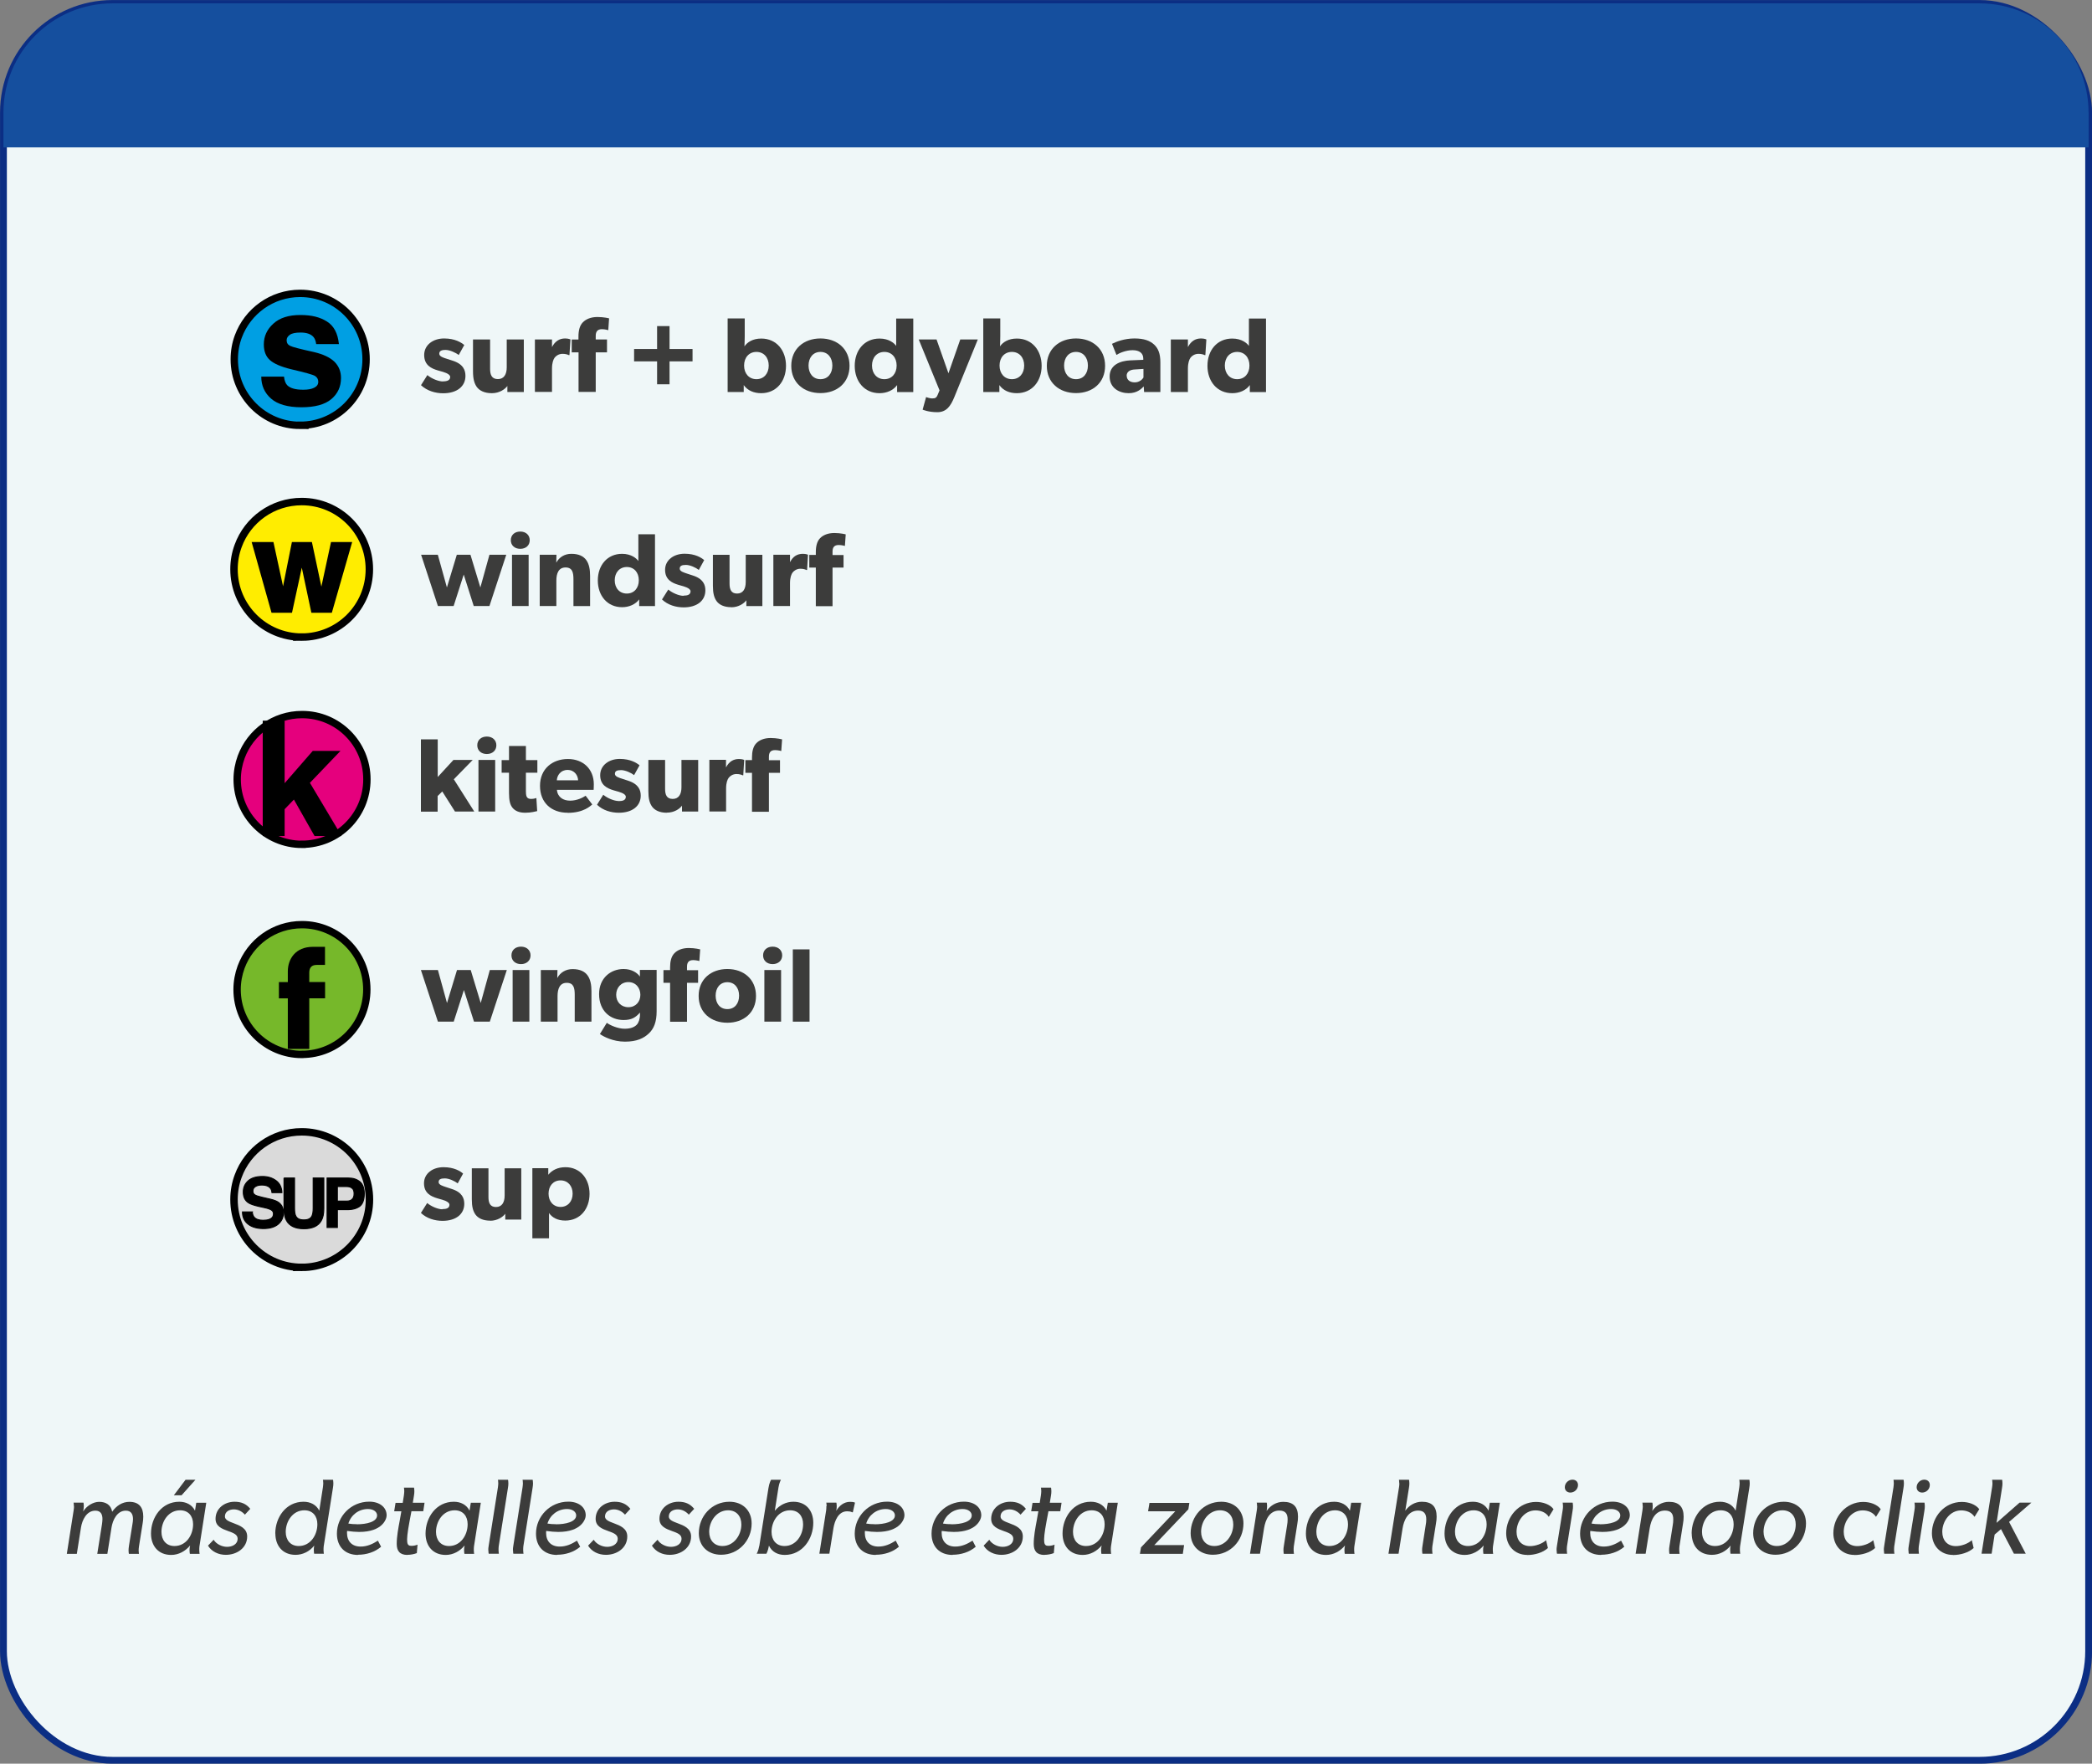 <?xml version="1.0" encoding="UTF-8"?><svg id="Capa_2" data-name="Capa 2" xmlns="http://www.w3.org/2000/svg" viewBox="0 0 230.12 194"><rect x="0" y="0" width="230.12" height="194" fill="#808080" stroke="none"/><defs><style>
      .cls-1 {
        fill: #3c3c3b;
      }

      .cls-2 {
        fill: #e5007d;
      }

      .cls-3 {
        stroke-width: .27px;
      }

      .cls-3, .cls-4, .cls-5, .cls-6 {
        fill: none;
        stroke: #000;
      }

      .cls-4 {
        stroke-width: .81px;
      }

      .cls-5 {
        stroke-width: .82px;
      }

      .cls-7 {
        fill: #154f9e;
      }

      .cls-8 {
        fill: #ffed00;
      }

      .cls-9 {
        fill: #eff7f8;
        stroke: #0b2e84;
        stroke-miterlimit: 10;
        stroke-width: .75px;
      }

      .cls-6 {
        stroke-width: .11px;
      }

      .cls-10 {
        fill: #76b82a;
      }

      .cls-11 {
        fill: #009fe3;
      }

      .cls-12 {
        fill: #dadada;
      }
    </style></defs><g id="Capa_2-2" data-name="Capa 2"><rect class="cls-9" x=".38" y=".38" width="229.37" height="193.25" rx="12" ry="12"/><g><path class="cls-11" d="m33.02 46.78c4.01 0 7.25-3.25 7.25-7.26s-3.25-7.25-7.25-7.25c-3.13 0-5.79 1.98-6.81 4.75c-.29.78-.44 1.63-.44 2.51c0 4.01 3.25 7.26 7.26 7.26"/><path class="cls-4" d="m33.02 46.78c4.01 0 7.25-3.25 7.25-7.26s-3.25-7.25-7.25-7.25c-3.13 0-5.79 1.98-6.81 4.75c-.29.78-.44 1.63-.44 2.51c0 4.01 3.25 7.26 7.26 7.26z"/><path d="m31.24 41.43c.05.44.17.75.35.94c.32.33.9.5 1.77.5c.51 0 .91-.07 1.2-.22c.3-.15.45-.36.45-.65c0-.28-.12-.49-.35-.64c-.23-.15-1.12-.39-2.66-.75c-1.1-.27-1.88-.61-2.32-1.01c-.44-.4-.66-.97-.66-1.72c0-.88.35-1.65 1.05-2.28c.7-.64 1.69-.95 2.96-.95s2.18.24 2.94.72c.76.48 1.19 1.3 1.31 2.48h-2.5c-.04-.32-.13-.57-.28-.76c-.28-.34-.76-.51-1.43-.51c-.56 0-.95.08-1.19.25c-.24.17-.35.37-.35.59c0 .29.12.49.38.62c.25.13 1.13.36 2.64.69c1.01.24 1.75.59 2.24 1.06c.48.48.72 1.08.72 1.79c0 .95-.35 1.72-1.06 2.32c-.71.6-1.81.9-3.29.9s-2.62-.32-3.34-.95c-.72-.63-1.08-1.44-1.08-2.42h2.5z"/><g><path class="cls-1" d="m48.72 41.95c.47 0 .8-.12.8-.49s-.84-.57-1.06-.63l-.31-.09c-.72-.21-1.49-.58-1.49-1.69s.98-1.82 2.19-1.82s1.89.45 2.22.72l-.61 1.1c-.33-.26-.99-.56-1.45-.56s-.69.12-.69.42s.45.44.84.56l.62.2c1.2.38 1.42 1.07 1.42 1.68c0 1.15-.93 1.91-2.45 1.91c-.87 0-1.78-.27-2.44-.89l.7-1.11c.47.4 1.24.7 1.71.7z"/><path class="cls-1" d="m54.1 43.25c-.83 0-1.36-.29-1.65-.68c-.28-.4-.42-.9-.42-1.74v-3.49h1.88v3.23c0 .67.19 1.13.86 1.13s.97-.53.97-1.29v-3.07h1.88v5.78h-1.81v-.66c-.26.35-.87.79-1.7.79z"/><path class="cls-1" d="m60.72 37.34v.82s.01 0 .01 0c.33-.63.81-.93 1.43-.93c.39 0 .59.11.59.11l-.11 1.72h-.08c-.11-.06-.35-.14-.68-.14c-.42 0-.73.23-.87.42c-.14.19-.29.56-.29 1.21v2.56h-1.88v-5.77h1.88z"/><path class="cls-1" d="m62.89 38.77v-1.42h.74v-.32c0-.65.13-1.21.47-1.56c.34-.36.89-.6 1.62-.6s1.28.15 1.28.15l-.09 1.3s-.36-.11-.69-.11c-.55 0-.69.32-.69.75v.38h1.24v1.42h-1.24v4.35h-1.89v-4.35h-.74z"/><path class="cls-1" d="m72.28 38.39v-2.52h1.37v2.52h2.53v1.36h-2.53v2.52h-1.37v-2.52h-2.53v-1.36h2.53z"/><path class="cls-1" d="m81.92 35.03v1.95c0 .36-.02.85-.03 1.12c.31-.46.92-.86 1.85-.86c1.67 0 2.72 1.3 2.72 3s-1.06 3.01-2.73 3.01c-.79 0-1.49-.28-1.92-.89v.76s-1.77 0-1.77 0v-8.09h1.88zm2.64 5.18c0-.89-.54-1.5-1.35-1.5s-1.36.61-1.36 1.5s.55 1.5 1.36 1.5s1.35-.61 1.35-1.5z"/><path class="cls-1" d="m90.25 37.23c1.83 0 3.2 1.15 3.2 3.01s-1.37 3-3.2 3s-3.21-1.14-3.21-3s1.38-3.01 3.21-3.01zm1.31 2.98c0-.86-.49-1.5-1.31-1.5s-1.31.65-1.31 1.5s.48 1.5 1.31 1.5s1.31-.64 1.31-1.5z"/><path class="cls-1" d="m98.68 42.36c-.43.59-1.16.89-1.93.89c-1.68 0-2.73-1.31-2.73-3.01s1.05-3 2.73-3c1.06 0 1.64.53 1.83.81v-3.01h1.88v8.09h-1.78v-.76zm-.05-2.15c0-.89-.54-1.5-1.35-1.5s-1.36.61-1.36 1.5s.55 1.5 1.36 1.5s1.35-.61 1.35-1.5z"/><path class="cls-1" d="m102.58 43.82c.21 0 .41 0 .56-.38l.21-.5l-2.29-5.6h1.96l1.31 3.72l1.3-3.72h1.93l-2.58 6.33c-.42 1.03-.89 1.67-1.88 1.67s-1.61-.28-1.61-.28l.38-1.38s.41.15.69.15z"/><path class="cls-1" d="m110.03 35.03v1.95c0 .36-.02.85-.03 1.12c.31-.46.92-.86 1.86-.86c1.66 0 2.72 1.3 2.72 3s-1.06 3.01-2.73 3.01c-.79 0-1.49-.28-1.92-.89v.76s-1.77 0-1.77 0v-8.09h1.88zm2.63 5.18c0-.89-.54-1.5-1.35-1.5s-1.36.61-1.36 1.5s.55 1.5 1.36 1.5s1.35-.61 1.35-1.5z"/><path class="cls-1" d="m118.36 37.23c1.83 0 3.2 1.15 3.2 3.01s-1.37 3-3.2 3s-3.21-1.14-3.21-3s1.38-3.01 3.21-3.01zm1.31 2.98c0-.86-.49-1.5-1.31-1.5s-1.31.65-1.31 1.5s.48 1.5 1.31 1.5s1.31-.64 1.31-1.5z"/><path class="cls-1" d="m124.16 43.25c-1.02 0-2.1-.55-2.1-1.84s1.19-1.72 2.25-1.77l1.45-.06v-.13c0-.61-.43-.93-1.18-.93s-1.48.33-1.77.52l-.49-1.22c.49-.25 1.4-.59 2.47-.59s1.7.25 2.16.67c.45.42.69.99.69 1.96v3.26h-1.79l-.04-.61c-.25.25-.72.74-1.65.74zm-.22-1.91c0 .45.36.72.88.72s.84-.33.96-.53v-.95l-.93.06c-.58.02-.92.27-.92.7z"/><path class="cls-1" d="m130.67 37.34v.82s.01 0 .01 0c.33-.63.81-.93 1.43-.93c.39 0 .59.11.59.11l-.11 1.72h-.08c-.11-.06-.35-.14-.68-.14c-.42 0-.73.23-.87.42c-.14.19-.29.56-.29 1.21v2.57h-1.88v-5.78h1.88z"/><path class="cls-1" d="m137.48 42.36c-.43.59-1.16.89-1.93.89c-1.68 0-2.73-1.31-2.73-3.01s1.05-3 2.73-3c1.06 0 1.64.53 1.83.81v-3.01h1.88v8.09h-1.78v-.76zm-.04-2.15c0-.89-.54-1.5-1.35-1.5s-1.36.61-1.36 1.5s.55 1.5 1.36 1.5s1.35-.61 1.35-1.5z"/></g></g><path class="cls-7" d="m229.74 12.37c0-6.63-5.37-12-12-12h-205.36c-6.63 0-12 5.38-12 12v3.84h229.37v-3.84z"/><g><g><path class="cls-12" d="m33.19 139.41c4.11 0 7.45-3.34 7.45-7.46s-3.33-7.45-7.45-7.45c-3.21 0-5.95 2.03-6.99 4.87c-.3.8-.46 1.67-.46 2.58c0 4.12 3.33 7.46 7.45 7.46"/><path class="cls-5" d="m33.19 139.41c4.11 0 7.45-3.34 7.45-7.46s-3.33-7.45-7.45-7.45c-3.21 0-5.95 2.03-6.99 4.87c-.3.8-.46 1.67-.46 2.58c0 4.12 3.33 7.46 7.45 7.46z"/><path d="m27.75 133.33c.03.25.1.44.21.56c.19.22.51.34.97.34c.27 0 .49-.03.66-.09c.33-.11.49-.32.49-.63c0-.18-.08-.32-.24-.42c-.16-.09-.41-.18-.75-.25l-.59-.13c-.58-.13-.98-.27-1.19-.42c-.37-.25-.55-.64-.55-1.18c0-.49.18-.89.54-1.22c.36-.32.88-.48 1.58-.48c.58 0 1.07.15 1.49.46c.4.3.62.74.64 1.32h-1.09c-.03-.33-.17-.56-.44-.7c-.18-.09-.4-.14-.68-.14c-.3 0-.54.06-.72.18c-.18.12-.26.28-.26.49s.08.34.26.44c.11.07.36.14.72.23l.95.22c.43.1.74.23.94.39c.33.26.49.63.49 1.11s-.19.91-.57 1.24c-.39.33-.93.49-1.63.49s-1.28-.16-1.69-.49c-.41-.32-.62-.77-.62-1.34h1.09z"/><path class="cls-6" d="m27.75 133.33c.03.25.1.44.21.56c.19.22.51.34.97.34c.27 0 .49-.03.66-.09c.33-.11.49-.32.49-.63c0-.18-.08-.32-.24-.42c-.16-.09-.41-.18-.75-.25l-.59-.13c-.58-.13-.98-.27-1.19-.42c-.37-.25-.55-.64-.55-1.18c0-.49.18-.89.54-1.22c.36-.32.88-.48 1.58-.48c.58 0 1.07.15 1.49.46c.4.3.62.74.64 1.32h-1.09c-.03-.33-.17-.56-.44-.7c-.18-.09-.4-.14-.68-.14c-.3 0-.54.06-.72.18c-.18.12-.26.28-.26.49s.08.34.26.44c.11.07.36.14.72.23l.95.22c.43.1.74.23.94.39c.33.26.49.63.49 1.11s-.19.91-.57 1.24c-.39.33-.93.49-1.63.49s-1.28-.16-1.69-.49c-.41-.32-.62-.77-.62-1.34h1.09z"/><path d="m31.23 129.58h1.17v3.34c0 .37.04.65.13.82c.14.31.44.45.9.45s.76-.15.89-.45c.08-.17.13-.45.13-.82v-3.34h1.17v3.34c0 .58-.09 1.03-.28 1.35c-.33.59-.97.89-1.91.89s-1.58-.3-1.91-.89c-.19-.32-.28-.77-.28-1.35v-3.34z"/><path class="cls-6" d="m31.23 129.58h1.17v3.34c0 .37.04.65.13.82c.14.31.44.45.9.45s.76-.15.89-.45c.08-.17.13-.45.13-.82v-3.34h1.17v3.34c0 .58-.09 1.03-.28 1.35c-.33.59-.97.89-1.91.89s-1.58-.3-1.91-.89c-.19-.32-.28-.77-.28-1.35v-3.34z"/><path d="m39.6 132.66c-.32.26-.78.4-1.37.4h-1.12v1.96h-1.13v-5.44h2.33c.54 0 .96.14 1.29.42c.32.28.47.71.47 1.31c0 .64-.16 1.09-.47 1.36m-.87-1.97c-.13-.12-.34-.18-.6-.18h-1.02v1.6h1.02c.27 0 .47-.06.6-.2c.15-.13.22-.33.22-.62s-.07-.48-.22-.61"/><path class="cls-6" d="m39.6 132.66c-.32.26-.78.4-1.37.4h-1.12v1.96h-1.13v-5.44h2.33c.54 0 .96.14 1.29.42c.32.28.47.71.47 1.31c0 .64-.16 1.09-.47 1.36zm-.87-1.96c-.13-.12-.34-.18-.6-.18h-1.02v1.6h1.02c.27 0 .47-.06.6-.2c.15-.13.22-.33.22-.62s-.07-.48-.22-.61z"/></g><g><path class="cls-1" d="m48.66 133c.46 0 .78-.11.78-.48s-.82-.56-1.03-.62l-.31-.09c-.7-.21-1.46-.57-1.46-1.65s.96-1.77 2.14-1.77s1.84.43 2.16.7l-.59 1.08c-.32-.25-.96-.55-1.42-.55s-.68.11-.68.41s.44.42.82.55l.61.2c1.17.37 1.39 1.04 1.39 1.64c0 1.12-.9 1.87-2.39 1.87c-.85 0-1.74-.26-2.38-.87l.69-1.09c.46.39 1.21.69 1.67.69z"/><path class="cls-1" d="m53.92 134.27c-.81 0-1.33-.28-1.61-.66c-.28-.39-.41-.88-.41-1.69v-3.41h1.83v3.16c0 .65.18 1.1.83 1.1s.95-.51.95-1.26v-3h1.83v5.64h-1.76v-.64c-.25.34-.85.77-1.66.77z"/><path class="cls-1" d="m60.31 128.5v.72c.4-.49 1.03-.83 1.89-.83c1.62 0 2.65 1.27 2.65 2.93s-1.03 2.94-2.67 2.94c-.83 0-1.43-.31-1.79-.83v2.78h-1.83v-7.71h1.74zm2.68 2.8c0-.87-.54-1.46-1.33-1.46s-1.32.6-1.32 1.46s.54 1.46 1.32 1.46s1.33-.59 1.33-1.46z"/></g></g><g><g><path class="cls-8" d="m33.19 70.08c4.11 0 7.44-3.34 7.44-7.46s-3.33-7.45-7.44-7.45c-3.21 0-5.95 2.02-6.99 4.87c-.3.8-.46 1.67-.46 2.58c0 4.12 3.34 7.46 7.45 7.46"/><path class="cls-5" d="m33.19 70.08c4.11 0 7.44-3.34 7.44-7.46s-3.33-7.45-7.44-7.45c-3.21 0-5.95 2.02-6.99 4.87c-.3.8-.46 1.67-.46 2.58c0 4.12 3.34 7.46 7.45 7.46z"/><polygon points="32.22 59.76 34.2 59.76 35.35 65.17 36.52 59.76 38.56 59.76 36.4 67.27 34.36 67.27 33.2 61.8 32.01 67.27 29.97 67.27 27.86 59.76 29.97 59.76 31.14 65.15 32.22 59.76"/><polygon class="cls-3" points="32.22 59.76 34.2 59.76 35.35 65.17 36.52 59.76 38.56 59.76 36.4 67.27 34.36 67.27 33.2 61.8 32.01 67.27 29.97 67.27 27.86 59.76 29.97 59.76 31.14 65.15 32.22 59.76"/></g><g><path class="cls-1" d="m48.16 61.02l1 3.6l1.09-3.6h1.5l1.09 3.6l1-3.6h1.85l-1.85 5.64h-1.73l-1.1-3.46l-1.11 3.46h-1.73l-1.85-5.64h1.85z"/><path class="cls-1" d="m57.23 58.47c.62 0 1.04.39 1.04.95c0 .57-.42.95-1.04.95s-1.04-.38-1.04-.95s.42-.95 1.04-.95zm.92 2.55v5.64h-1.83v-5.64h1.83z"/><path class="cls-1" d="m61.21 61.02l-.02.87c.34-.63.95-.97 1.66-.97c1.64 0 2.06 1.05 2.06 2.42v3.33h-1.83v-2.94c0-.74-.11-1.31-.87-1.31s-1.01.64-1.01 1.45v2.79h-1.83v-5.64s1.83 0 1.83 0z"/><path class="cls-1" d="m70.32 65.92c-.42.57-1.13.87-1.89.87c-1.64 0-2.67-1.28-2.67-2.94s1.03-2.93 2.67-2.93c1.03 0 1.6.52 1.79.79v-2.94h1.83v7.9h-1.74v-.74zm-.05-2.09c0-.87-.53-1.46-1.32-1.46s-1.33.6-1.33 1.46c0 .87.54 1.46 1.33 1.46s1.32-.59 1.32-1.46z"/><path class="cls-1" d="m75.18 65.52c.46 0 .78-.11.78-.48s-.82-.56-1.03-.62l-.31-.09c-.7-.21-1.46-.57-1.46-1.65s.96-1.77 2.14-1.77s1.84.43 2.16.7l-.59 1.08c-.32-.25-.96-.55-1.42-.55s-.68.11-.68.41s.44.42.82.55l.61.2c1.17.37 1.39 1.04 1.39 1.64c0 1.12-.9 1.87-2.39 1.87c-.85 0-1.74-.26-2.38-.87l.69-1.09c.46.39 1.21.69 1.67.69z"/><path class="cls-1" d="m80.44 66.79c-.81 0-1.33-.28-1.61-.66c-.28-.39-.41-.88-.41-1.69v-3.41h1.83v3.16c0 .65.18 1.1.83 1.1s.95-.51.95-1.26v-3h1.83v5.64h-1.76v-.64c-.25.34-.85.77-1.66.77z"/><path class="cls-1" d="m86.9 61.02v.8s.01 0 .01 0c.32-.62.79-.9 1.4-.9c.38 0 .57.1.57.1l-.1 1.68h-.08c-.1-.06-.34-.14-.66-.14c-.41 0-.71.23-.85.41c-.14.18-.29.55-.29 1.18v2.51h-1.83v-5.64h1.83z"/><path class="cls-1" d="m89.02 62.42v-1.38h.72v-.31c0-.63.13-1.18.46-1.52c.33-.35.87-.58 1.58-.58s1.25.15 1.25.15l-.09 1.27s-.35-.1-.68-.1c-.54 0-.68.31-.68.73v.37h1.21v1.38h-1.21v4.25h-1.84v-4.25h-.72z"/></g></g><g><path class="cls-1" d="m8.13 165.68c0-.25-.04-.39-.04-.39h1.09s.04.13.04.38c0 .14-.03.37-.07.59c.36-.6 1.09-1.06 1.76-1.06c.74 0 1.29.33 1.43 1.09c.44-.64 1.1-1.09 1.89-1.09c1.06 0 1.53.6 1.53 1.62c0 .24-.02.47-.06.7l-.41 2.57c-.02.15-.04.31-.04.44c0 .25.04.39.04.39h-1.11s-.04-.13-.04-.38c0-.14.02-.33.05-.53l.38-2.36c.03-.18.06-.37.06-.54c0-.53-.19-.94-.79-.94c-.96 0-1.44 1.03-1.57 1.84l-.46 2.91h-1.11l.52-3.27c.02-.18.05-.37.05-.55c0-.53-.19-.93-.78-.93c-.97 0-1.45 1.03-1.58 1.84l-.46 2.91h-1.1l.75-4.78c.03-.18.04-.32.04-.45z"/><path class="cls-1" d="m20.85 170.53c0-.13.01-.34.06-.53c-.51.62-1.26 1.04-2.08 1.04c-1.4 0-2.22-.98-2.22-2.35c0-1.77 1.17-3.5 3.11-3.5c.74 0 1.39.31 1.73.98l.14-.87h1.1l-.75 4.79c-.02.13-.02.28-.02.44c0 .25.04.39.04.39h-1.07s-.04-.13-.04-.38zm.39-2.87c0-.88-.5-1.53-1.43-1.53c-1.27 0-2.05 1.2-2.05 2.38c0 .88.51 1.55 1.43 1.55c1.29 0 2.05-1.21 2.05-2.39zm.26-4.89l-1.53 1.71h-.85l1.29-1.71h1.1z"/><path class="cls-1" d="m24.98 170.15c.54 0 1.16-.26 1.16-.9c0-.46-.49-.64-1.03-.83c-.66-.24-1.4-.51-1.4-1.35c0-1.13.97-1.88 2.09-1.88c.72 0 1.27.21 1.73.78l-.59.64c-.31-.35-.74-.58-1.21-.58s-.99.22-.99.78c0 .38.45.55.96.74c.69.26 1.49.56 1.49 1.46c0 1.26-1.13 2.02-2.35 2.02c-.78 0-1.54-.33-1.96-1.01l.62-.65c.29.48.92.78 1.47.78z"/><path class="cls-1" d="m30.28 168.69c0-1.77 1.17-3.5 3.11-3.5c.74 0 1.39.31 1.73.98l.4-2.56c.02-.18.04-.32.04-.45c0-.25-.04-.39-.04-.39h1.11s.04.13.04.38c0 .14-.01.33-.05.54l-1.01 6.39c-.02.15-.02.31-.02.44c0 .25.04.39.04.39h-1.07s-.04-.13-.04-.38c0-.12 0-.31.05-.51h-.01c-.51.64-1.26 1.01-2.05 1.01c-1.4 0-2.22-.98-2.22-2.35zm4.63-1.03c0-.88-.5-1.53-1.43-1.53c-1.27 0-2.05 1.2-2.05 2.38c0 .88.51 1.55 1.43 1.55c1.29 0 2.05-1.21 2.05-2.39z"/><path class="cls-1" d="m39.38 171.04c-1.43 0-2.32-.91-2.32-2.34c0-1.89 1.54-3.52 3.56-3.52c1.14 0 1.91.62 1.91 1.51c0 .4-.45 1.82-3.02 1.82c-.39 0-.84-.04-1.33-.11c0 0-.01.09-.01.21c0 .93.55 1.51 1.49 1.51c.72 0 1.31-.27 1.91-.65l.35.67c-.7.6-1.63.88-2.54.88zm-.13-3.37c1.08 0 2.23-.27 2.23-.98c0-.37-.37-.7-1-.7c-1.05 0-1.88.68-2.16 1.6c.28.05.6.07.93.07z"/><path class="cls-1" d="m44.82 171.04c-.85 0-1.18-.45-1.18-1.21c0-.81.17-1.72.33-2.57l.18-1.02h-.79l.15-.93h.79l.13-.83c.02-.18.04-.32.04-.45c0-.25-.04-.39-.04-.39h1.11s.04.13.04.38c0 .14-.01.33-.05.54l-.12.74h1.29l-.14.93h-1.3l-.21 1.11c-.47 2.53-.28 2.7.23 2.7c.2 0 .47-.05.65-.13l-.08.93c-.31.12-.7.19-1.03.19z"/><path class="cls-1" d="m51.05 170.53c0-.13.01-.34.06-.53c-.51.62-1.26 1.04-2.08 1.04c-1.4 0-2.22-.98-2.22-2.35c0-1.77 1.17-3.5 3.11-3.5c.74 0 1.39.31 1.73.98l.14-.87h1.1l-.75 4.79c-.02.13-.02.28-.02.44c0 .25.04.39.04.39h-1.07s-.04-.13-.04-.38zm.39-2.87c0-.88-.5-1.53-1.43-1.53c-1.27 0-2.05 1.2-2.05 2.38c0 .88.51 1.55 1.43 1.55c1.29 0 2.05-1.21 2.05-2.39z"/><path class="cls-1" d="m53.71 170.53c0-.14.01-.33.05-.53l1.01-6.39c.02-.18.04-.32.04-.45c0-.25-.04-.39-.04-.39h1.11s.04.13.04.38c0 .14-.01.33-.05.54l-1.01 6.39c-.02.15-.02.31-.02.44c0 .25.04.39.04.39h-1.12s-.04-.13-.04-.38z"/><path class="cls-1" d="m56.42 170.53c0-.14.01-.33.05-.53l1.01-6.39c.02-.18.04-.32.04-.45c0-.25-.04-.39-.04-.39h1.11s.04.13.04.38c0 .14-.01.33-.05.54l-1.01 6.39c-.02.15-.02.31-.02.44c0 .25.04.39.04.39h-1.12s-.04-.13-.04-.38z"/><path class="cls-1" d="m61.28 171.04c-1.43 0-2.32-.91-2.32-2.34c0-1.89 1.54-3.52 3.56-3.52c1.14 0 1.91.62 1.91 1.51c0 .4-.45 1.82-3.02 1.82c-.39 0-.84-.04-1.33-.11c0 0-.01.09-.01.21c0 .93.55 1.51 1.49 1.51c.72 0 1.31-.27 1.91-.65l.35.67c-.7.6-1.63.88-2.54.88zm-.13-3.37c1.08 0 2.23-.27 2.23-.98c0-.37-.37-.7-1-.7c-1.05 0-1.88.68-2.16 1.6c.28.05.6.07.93.07z"/><path class="cls-1" d="m66.79 170.15c.54 0 1.16-.26 1.16-.9c0-.46-.49-.64-1.03-.83c-.66-.24-1.4-.51-1.4-1.35c0-1.13.97-1.88 2.09-1.88c.72 0 1.27.21 1.73.78l-.59.64c-.31-.35-.74-.58-1.21-.58s-.99.22-.99.78c0 .38.45.55.96.74c.69.26 1.49.56 1.49 1.46c0 1.26-1.13 2.02-2.35 2.02c-.78 0-1.54-.33-1.96-1.01l.62-.65c.29.48.92.78 1.47.78z"/><path class="cls-1" d="m73.81 170.15c.54 0 1.16-.26 1.16-.9c0-.46-.49-.64-1.03-.83c-.66-.24-1.4-.51-1.4-1.35c0-1.13.97-1.88 2.09-1.88c.72 0 1.27.21 1.73.78l-.59.64c-.31-.35-.74-.58-1.21-.58s-.99.22-.99.78c0 .38.45.55.96.74c.69.26 1.49.56 1.49 1.46c0 1.26-1.13 2.02-2.35 2.02c-.78 0-1.54-.33-1.96-1.01l.62-.65c.29.48.92.78 1.47.78z"/><path class="cls-1" d="m76.87 168.65c0-1.86 1.42-3.46 3.37-3.46c1.43 0 2.44.94 2.44 2.39c0 1.86-1.42 3.44-3.36 3.44c-1.43 0-2.45-.93-2.45-2.38zm4.68-.96c0-.9-.53-1.56-1.46-1.56c-1.25 0-2.08 1.19-2.08 2.36c0 .9.53 1.57 1.46 1.57c1.25 0 2.08-1.19 2.08-2.37z"/><path class="cls-1" d="m83.52 170.07l1.01-6.38c.09-.59.29-.92.29-.92h1.08s-.19.34-.27.86l-.4 2.54h.01c.51-.61 1.23-.98 2.03-.98c1.39 0 2.19.97 2.19 2.32c0 1.77-1.19 3.53-3.14 3.53c-.75 0-1.4-.32-1.73-1.01h-.01c-.09.57-.28.88-.28.88h-1.06s.19-.34.27-.84zm4.82-2.41c0-.88-.5-1.53-1.43-1.53c-1.27 0-2.04 1.2-2.04 2.38c0 .88.5 1.55 1.43 1.55c1.27 0 2.04-1.21 2.04-2.39z"/><path class="cls-1" d="m90.93 165.68c0-.25-.04-.39-.04-.39h1.11s.04.13.04.38c0 .14-.01.31-.05.5h.01c.32-.55.84-.97 1.5-.97c.18 0 .4.01.55.09l-.24 1.06h-.06c-.18-.09-.38-.11-.57-.11c-.97 0-1.37 1.07-1.5 1.85l-.45 2.81h-1.1l.75-4.79c.02-.15.02-.31.02-.44z"/><path class="cls-1" d="m96.34 171.04c-1.43 0-2.32-.91-2.32-2.34c0-1.89 1.54-3.52 3.56-3.52c1.14 0 1.91.62 1.91 1.51c0 .4-.45 1.82-3.02 1.82c-.39 0-.84-.04-1.33-.11c0 0-.01.09-.01.21c0 .93.55 1.51 1.49 1.51c.72 0 1.31-.27 1.91-.65l.35.67c-.7.6-1.63.88-2.54.88zm-.13-3.37c1.08 0 2.23-.27 2.23-.98c0-.37-.37-.7-1-.7c-1.05 0-1.88.68-2.16 1.6c.28.05.6.07.93.07z"/><path class="cls-1" d="m104.79 171.04c-1.43 0-2.32-.91-2.32-2.34c0-1.89 1.54-3.52 3.56-3.52c1.14 0 1.91.62 1.91 1.51c0 .4-.45 1.82-3.02 1.82c-.39 0-.84-.04-1.33-.11c0 0-.01.09-.01.21c0 .93.55 1.51 1.49 1.51c.72 0 1.31-.27 1.91-.65l.35.67c-.7.6-1.63.88-2.54.88zm-.13-3.37c1.08 0 2.23-.27 2.23-.98c0-.37-.37-.7-1-.7c-1.05 0-1.88.68-2.16 1.6c.28.05.6.07.93.07z"/><path class="cls-1" d="m110.3 170.15c.54 0 1.16-.26 1.16-.9c0-.46-.49-.64-1.03-.83c-.66-.24-1.4-.51-1.4-1.35c0-1.13.97-1.88 2.09-1.88c.72 0 1.27.21 1.73.78l-.59.64c-.31-.35-.74-.58-1.21-.58s-.99.22-.99.78c0 .38.45.55.96.74c.69.26 1.49.56 1.49 1.46c0 1.26-1.13 2.02-2.35 2.02c-.78 0-1.54-.33-1.96-1.01l.62-.65c.29.48.92.78 1.47.78z"/><path class="cls-1" d="m114.89 171.04c-.85 0-1.18-.45-1.18-1.21c0-.81.17-1.72.33-2.57l.18-1.02h-.79l.15-.93h.79l.13-.83c.02-.18.04-.32.04-.45c0-.25-.04-.39-.04-.39h1.11s.04.13.04.38c0 .14-.01.33-.05.54l-.12.74h1.29l-.14.93h-1.3l-.21 1.11c-.47 2.53-.28 2.7.23 2.7c.2 0 .47-.05.65-.13l-.08.93c-.31.12-.7.19-1.03.19z"/><path class="cls-1" d="m121.12 170.53c0-.13.01-.34.06-.53c-.51.62-1.26 1.04-2.08 1.04c-1.4 0-2.22-.98-2.22-2.35c0-1.77 1.17-3.5 3.11-3.5c.74 0 1.39.31 1.73.98l.14-.87h1.1l-.75 4.79c-.02.13-.02.28-.02.44c0 .25.04.39.04.39h-1.07s-.04-.13-.04-.38zm.39-2.87c0-.88-.5-1.53-1.43-1.53c-1.27 0-2.05 1.2-2.05 2.38c0 .88.51 1.55 1.43 1.55c1.29 0 2.05-1.21 2.05-2.39z"/><path class="cls-1" d="m129.27 166.24h-2.98l.15-.92h4.39l-.11.7l-3.75 3.94h3.28l-.14.96h-4.72l.12-.71l3.76-3.96z"/><path class="cls-1" d="m130.97 168.65c0-1.86 1.42-3.46 3.37-3.46c1.43 0 2.44.94 2.44 2.39c0 1.86-1.42 3.44-3.36 3.44c-1.43 0-2.45-.93-2.45-2.38zm4.69-.96c0-.9-.53-1.56-1.46-1.56c-1.25 0-2.08 1.19-2.08 2.36c0 .9.53 1.57 1.46 1.57c1.25 0 2.08-1.19 2.08-2.37z"/><path class="cls-1" d="m138.28 165.68c0-.25-.04-.39-.04-.39h1.1s.04.13.04.38c0 .17-.02.4-.05.52h.01c.41-.6 1.08-.99 1.82-.99c1.1 0 1.62.54 1.62 1.63c0 .25-.02.51-.07.77l-.39 2.49c-.02.15-.02.31-.02.44c0 .25.04.39.04.39h-1.12s-.04-.13-.04-.38c0-.14.01-.33.05-.53l.35-2.22c.04-.22.06-.44.06-.66c0-.64-.26-.97-.92-.97c-1.07 0-1.52 1.01-1.67 1.93l-.45 2.82h-1.1l.75-4.78c.02-.18.04-.32.04-.45z"/><path class="cls-1" d="m147.89 170.53c0-.13.01-.34.06-.53c-.51.62-1.26 1.04-2.08 1.04c-1.4 0-2.22-.98-2.22-2.35c0-1.77 1.17-3.5 3.11-3.5c.74 0 1.39.31 1.73.98l.14-.87h1.1l-.75 4.79c-.02.13-.02.28-.02.44c0 .25.04.39.04.39h-1.07s-.04-.13-.04-.38zm.39-2.87c0-.88-.5-1.53-1.43-1.53c-1.27 0-2.05 1.2-2.05 2.38c0 .88.51 1.55 1.43 1.55c1.29 0 2.05-1.21 2.05-2.39z"/><path class="cls-1" d="m153.92 163.16c0-.25-.04-.39-.04-.39h1.11s.04.13.04.38c0 .14-.01.33-.05.54l-.4 2.49c.41-.59 1.08-.99 1.82-.99c1.1 0 1.63.52 1.63 1.63c0 .23-.02.49-.07.75l-.4 2.51c-.02.15-.02.31-.02.44c0 .25.04.39.04.39h-1.11s-.04-.13-.04-.38c0-.14.01-.33.05-.53l.35-2.26c.04-.2.06-.41.06-.61c0-.62-.26-.97-.89-.97c-1.1 0-1.58 1.05-1.72 1.98l-.44 2.77h-1.11l1.16-7.3c.03-.18.04-.32.04-.45z"/><path class="cls-1" d="m163.14 170.53c0-.13.01-.34.06-.53c-.51.62-1.26 1.04-2.08 1.04c-1.4 0-2.22-.98-2.22-2.35c0-1.77 1.17-3.5 3.11-3.5c.74 0 1.39.31 1.73.98l.14-.87h1.1l-.75 4.79c-.02.13-.02.28-.02.44c0 .25.04.39.04.39h-1.07s-.04-.13-.04-.38zm.39-2.87c0-.88-.5-1.53-1.43-1.53c-1.27 0-2.05 1.2-2.05 2.38c0 .88.51 1.55 1.43 1.55c1.29 0 2.05-1.21 2.05-2.39z"/><path class="cls-1" d="m168 171.04c-1.4 0-2.32-1.03-2.32-2.39c0-1.79 1.38-3.44 3.29-3.44c.71 0 1.52.25 1.92.8l-.52.84c-.33-.5-.9-.71-1.47-.71c-1.24 0-2.08 1.2-2.08 2.36c0 .91.54 1.57 1.49 1.57c.59 0 1.32-.25 1.76-.65l.2.86c-.55.51-1.47.77-2.26.77z"/><path class="cls-1" d="m171.22 170.53c0-.14.01-.33.05-.53l.62-3.87c.03-.18.04-.32.04-.45c0-.25-.04-.39-.04-.39h1.1s.04.13.04.38c0 .14-.01.33-.05.54l-.61 3.87c-.02.15-.02.31-.02.44c0 .25.04.39.04.39h-1.12s-.04-.13-.04-.38zm.91-6.94c0-.45.39-.83.84-.83c.35 0 .61.22.61.59c0 .45-.38.83-.84.83c-.34 0-.61-.22-.61-.59z"/><path class="cls-1" d="m176.13 171.04c-1.43 0-2.32-.91-2.32-2.34c0-1.89 1.54-3.52 3.56-3.52c1.14 0 1.91.62 1.91 1.51c0 .4-.45 1.82-3.02 1.82c-.39 0-.84-.04-1.33-.11c0 0-.01.09-.01.21c0 .93.55 1.51 1.49 1.51c.72 0 1.31-.27 1.91-.65l.35.67c-.7.6-1.63.88-2.54.88zm-.13-3.37c1.08 0 2.23-.27 2.23-.98c0-.37-.37-.7-1-.7c-1.05 0-1.88.68-2.16 1.6c.28.05.6.07.93.07z"/><path class="cls-1" d="m180.7 165.68c0-.25-.04-.39-.04-.39h1.1s.04.13.04.38c0 .17-.02.4-.05.52h.01c.41-.6 1.08-.99 1.82-.99c1.1 0 1.62.54 1.62 1.63c0 .25-.02.51-.07.77l-.39 2.49c-.02.15-.02.31-.02.44c0 .25.04.39.04.39h-1.12s-.04-.13-.04-.38c0-.14.01-.33.05-.53l.35-2.22c.04-.22.06-.44.06-.66c0-.64-.26-.97-.92-.97c-1.07 0-1.52 1.01-1.67 1.93l-.45 2.82h-1.1l.75-4.78c.02-.18.04-.32.04-.45z"/><path class="cls-1" d="m186.08 168.69c0-1.77 1.17-3.5 3.11-3.5c.74 0 1.39.31 1.73.98l.4-2.56c.02-.18.04-.32.04-.45c0-.25-.04-.39-.04-.39h1.11s.04.13.04.38c0 .14-.01.33-.05.54l-1.01 6.39c-.02.15-.02.31-.02.44c0 .25.04.39.04.39h-1.07s-.04-.13-.04-.38c0-.12 0-.31.05-.51h-.01c-.51.64-1.26 1.01-2.05 1.01c-1.4 0-2.22-.98-2.22-2.35zm4.62-1.03c0-.88-.5-1.53-1.43-1.53c-1.27 0-2.05 1.2-2.05 2.38c0 .88.51 1.55 1.43 1.55c1.29 0 2.05-1.21 2.05-2.39z"/><path class="cls-1" d="m192.85 168.65c0-1.86 1.42-3.46 3.37-3.46c1.43 0 2.44.94 2.44 2.39c0 1.86-1.42 3.44-3.36 3.44c-1.43 0-2.45-.93-2.45-2.38zm4.68-.96c0-.9-.53-1.56-1.46-1.56c-1.25 0-2.08 1.19-2.08 2.36c0 .9.53 1.57 1.46 1.57c1.25 0 2.08-1.19 2.08-2.37z"/><path class="cls-1" d="m203.99 171.04c-1.4 0-2.32-1.03-2.32-2.39c0-1.79 1.38-3.44 3.29-3.44c.71 0 1.52.25 1.92.8l-.52.84c-.33-.5-.9-.71-1.47-.71c-1.24 0-2.08 1.2-2.08 2.36c0 .91.54 1.57 1.49 1.57c.59 0 1.32-.25 1.76-.65l.2.86c-.55.51-1.47.77-2.26.77z"/><path class="cls-1" d="m207.22 170.53c0-.14.01-.33.05-.53l1.01-6.39c.02-.18.04-.32.04-.45c0-.25-.04-.39-.04-.39h1.11s.04.13.04.38c0 .14-.01.33-.05.54l-1.01 6.39c-.02.15-.02.31-.02.44c0 .25.04.39.04.39h-1.12s-.04-.13-.04-.38z"/><path class="cls-1" d="m209.92 170.53c0-.14.01-.33.05-.53l.62-3.87c.03-.18.04-.32.04-.45c0-.25-.04-.39-.04-.39h1.1s.04.13.04.38c0 .14-.01.33-.05.54l-.61 3.87c-.02.15-.02.31-.02.44c0 .25.04.39.04.39h-1.12s-.04-.13-.04-.38zm.91-6.94c0-.45.39-.83.84-.83c.35 0 .61.22.61.59c0 .45-.38.83-.84.83c-.34 0-.61-.22-.61-.59z"/><path class="cls-1" d="m214.83 171.04c-1.4 0-2.32-1.03-2.32-2.39c0-1.79 1.38-3.44 3.29-3.44c.71 0 1.52.25 1.92.8l-.52.84c-.33-.5-.9-.71-1.47-.71c-1.24 0-2.08 1.2-2.08 2.36c0 .91.54 1.57 1.49 1.57c.59 0 1.32-.25 1.76-.65l.2.86c-.55.51-1.47.77-2.26.77z"/><path class="cls-1" d="m219.17 163.16c0-.25-.04-.39-.04-.39h1.1s.04.13.04.38c0 .14-.01.33-.05.54l-.6 3.82l2.53-2.22h1.3l-2.45 2.12l1.83 3.49h-1.3l-1.42-2.7l-.7.6l-.33 2.1h-1.11l1.16-7.3c.03-.18.04-.32.04-.45z"/></g><g><g><path class="cls-2" d="m33.23 92.87c3.94 0 7.13-3.19 7.13-7.14s-3.19-7.13-7.13-7.13c-3.08 0-5.69 1.94-6.7 4.67c-.28.77-.44 1.6-.44 2.47c0 3.94 3.19 7.14 7.14 7.14"/><path class="cls-4" d="m33.23 92.87c3.94 0 7.13-3.19 7.13-7.14s-3.19-7.13-7.13-7.13c-3.08 0-5.69 1.94-6.7 4.67c-.28.77-.44 1.6-.44 2.47c0 3.94 3.19 7.14 7.14 7.14z"/><polygon points="28.9 79.27 31.31 79.27 31.31 86.15 34.4 82.6 37.45 82.6 34.09 86.11 37.58 91.96 34.6 91.96 32.33 87.95 31.31 89.01 31.31 91.96 28.9 91.96 28.9 79.27"/></g><g><path class="cls-1" d="m48.15 81.32v4.15l1.73-1.88h2.12l-2.08 2.13l2.25 3.55h-2.12l-1.4-2.21l-.51.5v1.72h-1.84v-7.95h1.84z"/><path class="cls-1" d="m53.55 81.02c.62 0 1.05.39 1.05.96s-.43.96-1.05.96s-1.05-.38-1.05-.96s.43-.96 1.05-.96zm.92 2.57v5.68h-1.84v-5.68h1.84z"/><path class="cls-1" d="m57.77 89.4c-.66 0-1.1-.2-1.38-.53s-.4-.81-.4-1.67v-2.2h-.81v-1.39h.81v-1.55h1.86v1.55h1.26v1.39h-1.26v2.04c0 .48.07.6.16.7c.08.09.2.14.44.14c.29 0 .55-.1.55-.1l.09 1.44c-.14.03-.65.18-1.31.18z"/><path class="cls-1" d="m62.43 89.4c-1.75 0-3.03-1.08-3.03-2.96s1.38-2.95 3.07-2.95s2.85 1.12 2.85 2.78c0 .28-.02.61-.02.61h-4.04c.08.82.7 1.19 1.45 1.19s1.38-.32 1.71-.54l.73.96c-.18.14-.93.92-2.7.92zm0-4.71c-.76 0-1.15.6-1.18 1.14h2.34c-.01-.52-.39-1.14-1.16-1.14z"/><path class="cls-1" d="m68.06 88.12c.46 0 .78-.11.78-.48s-.83-.56-1.04-.62l-.31-.09c-.7-.21-1.47-.57-1.47-1.66s.97-1.79 2.15-1.79s1.86.44 2.18.7l-.6 1.08c-.32-.25-.97-.55-1.43-.55s-.68.11-.68.41s.44.43.83.55l.61.2c1.18.38 1.4 1.05 1.4 1.65c0 1.13-.91 1.88-2.41 1.88c-.85 0-1.75-.26-2.4-.88l.69-1.1c.46.39 1.22.69 1.68.69z"/><path class="cls-1" d="m73.35 89.4c-.82 0-1.34-.29-1.62-.67c-.28-.39-.41-.89-.41-1.71v-3.43h1.84v3.18c0 .66.18 1.11.84 1.11s.96-.52.96-1.27v-3.02h1.84v5.68h-1.78v-.65c-.25.35-.85.77-1.67.77z"/><path class="cls-1" d="m79.86 83.59v.81s.01 0 .01 0c.32-.62.8-.91 1.41-.91c.38 0 .58.1.58.1l-.1 1.69h-.08c-.1-.06-.35-.14-.67-.14c-.41 0-.71.23-.85.41c-.14.18-.29.55-.29 1.19v2.52h-1.84v-5.68h1.84z"/><path class="cls-1" d="m81.99 85v-1.39h.73v-.31c0-.63.13-1.19.46-1.53c.33-.36.88-.59 1.59-.59s1.26.15 1.26.15l-.09 1.28s-.36-.1-.68-.1c-.54 0-.68.31-.68.74v.37h1.22v1.39h-1.22v4.28h-1.86v-4.28h-.73z"/></g></g><g><g><path class="cls-10" d="m33.22 115.98c3.94 0 7.13-3.19 7.13-7.14s-3.19-7.13-7.13-7.13c-3.08 0-5.69 1.94-6.7 4.67c-.28.77-.44 1.6-.44 2.47c0 3.94 3.19 7.14 7.13 7.14"/><path class="cls-4" d="m33.22 115.98c3.94 0 7.13-3.19 7.13-7.14s-3.19-7.13-7.13-7.13c-3.08 0-5.69 1.94-6.7 4.67c-.28.77-.44 1.6-.44 2.47c0 3.94 3.19 7.14 7.13 7.14z"/><path d="m34.02 109.82v5.56h-2.36v-5.56h-.98v-1.79h.98v-1.18c0-1.34.83-2.7 2.75-2.7h1.34v1.99h-.92c-.56 0-.81.31-.81.85v1.03h1.74v1.79h-1.74z"/></g><g><path class="cls-1" d="m48.17 106.7l1 3.63l1.1-3.63h1.51l1.1 3.63l1-3.63h1.87l-1.87 5.68h-1.74l-1.11-3.48l-1.12 3.48h-1.74l-1.87-5.68h1.87z"/><path class="cls-1" d="m57.31 104.13c.62 0 1.05.39 1.05.96s-.43.96-1.05.96s-1.05-.38-1.05-.96s.43-.96 1.05-.96zm.92 2.57v5.68h-1.84v-5.68h1.84z"/><path class="cls-1" d="m61.32 106.7l-.02.88c.34-.63.96-.98 1.68-.98c1.65 0 2.08 1.06 2.08 2.43v3.35h-1.84v-2.96c0-.75-.12-1.31-.88-1.31s-1.01.65-1.01 1.46v2.81h-1.84v-5.68h1.84z"/><path class="cls-1" d="m71.37 113.68c-.55.52-1.31.9-2.62.9s-2.36-.55-2.76-.84l.76-1.23c.33.25 1.2.65 1.96.65s1.14-.24 1.34-.45c.2-.22.35-.62.35-1.13v-.2c-.49.55-.93.82-1.81.82c-1.42 0-2.69-.97-2.69-2.85c0-1.78 1.29-2.76 2.69-2.76c.93 0 1.53.44 1.8.83v-.73h1.84v4.53c0 1.22-.31 1.94-.86 2.46zm-.93-4.25c0-.77-.51-1.4-1.32-1.4s-1.34.62-1.34 1.4s.54 1.36 1.34 1.36s1.32-.59 1.32-1.36z"/><path class="cls-1" d="m72.98 108.1v-1.39h.73v-.31c0-.63.13-1.19.46-1.53c.33-.36.88-.59 1.59-.59s1.26.15 1.26.15l-.09 1.28s-.36-.1-.68-.1c-.54 0-.68.31-.68.74v.37h1.22v1.39h-1.22v4.28h-1.86v-4.28h-.73z"/><path class="cls-1" d="m80.01 106.59c1.8 0 3.15 1.13 3.15 2.96s-1.35 2.95-3.15 2.95s-3.16-1.12-3.16-2.95s1.36-2.96 3.16-2.96zm1.29 2.93c0-.84-.48-1.48-1.29-1.48s-1.29.63-1.29 1.48s.47 1.48 1.29 1.48s1.29-.63 1.29-1.48z"/><path class="cls-1" d="m84.99 104.13c.62 0 1.05.39 1.05.96s-.43.96-1.05.96s-1.05-.38-1.05-.96s.43-.96 1.05-.96zm.93 2.57v5.68h-1.84v-5.68h1.84z"/><path class="cls-1" d="m89.05 104.43v7.95h-1.84v-7.95h1.84z"/></g></g></g></svg>